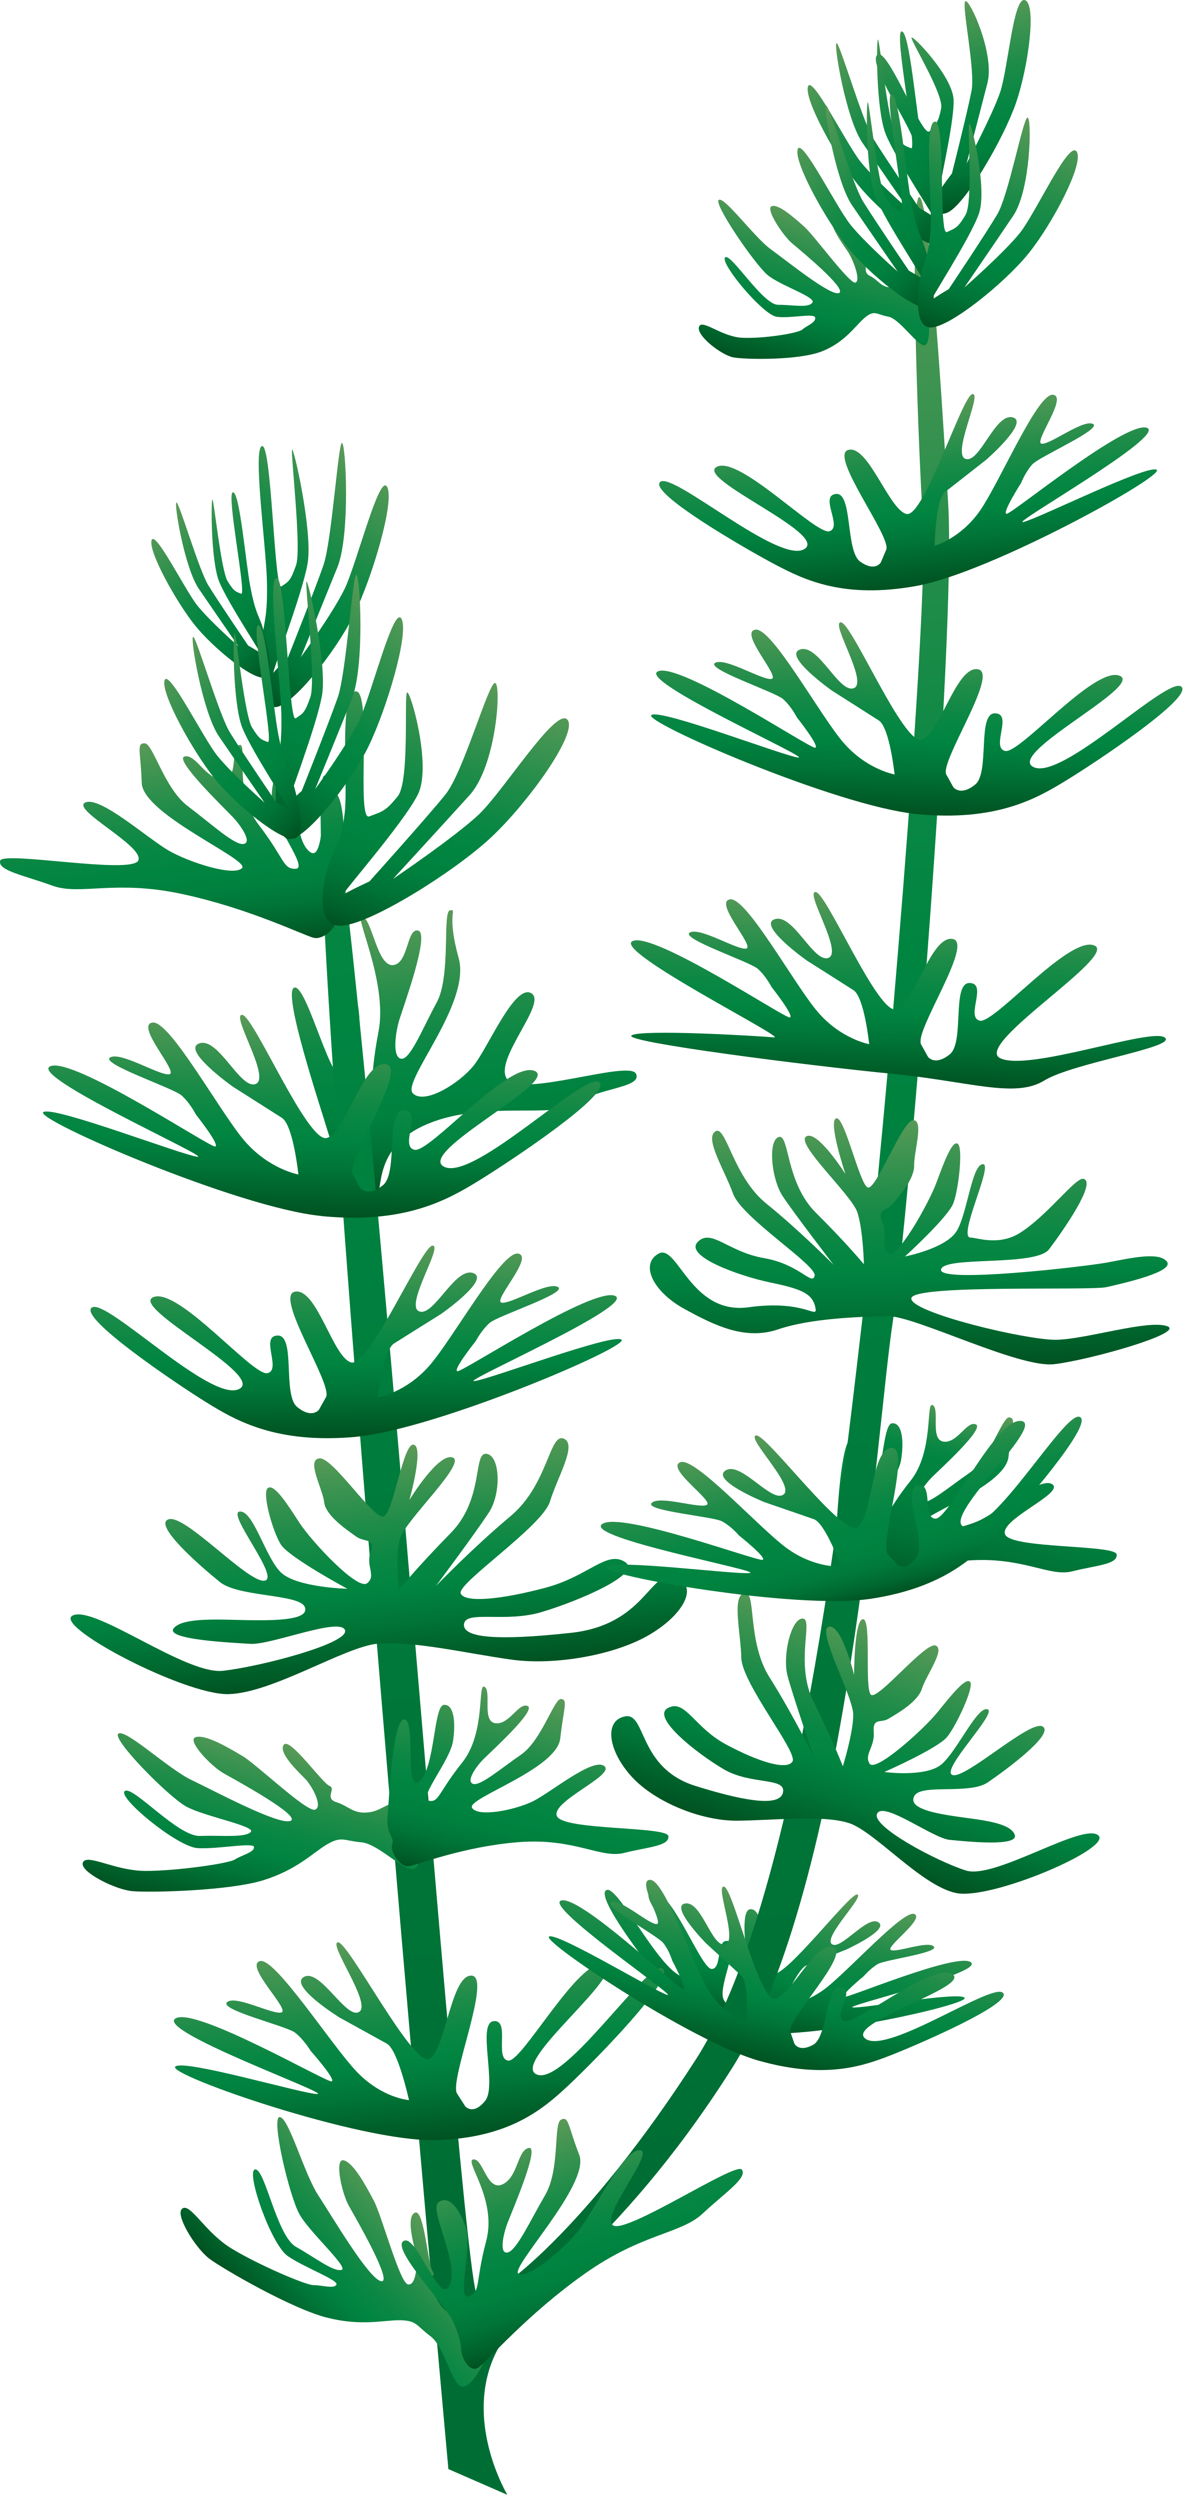 
        <svg xmlns:rdf="http://www.w3.org/1999/02/22-rdf-syntax-ns#" xmlns="http://www.w3.org/2000/svg" xmlns:cc="http://creativecommons.org/ns#" xmlns:xlink="http://www.w3.org/1999/xlink" xmlns:dc="http://purl.org/dc/elements/1.1/" x="0px" y="0px" width="238" height="501" viewBox="0 0 238 501" xml:space="preserve">
            <title>Ceratophyllum demersum (Coontail)</title>
            <desc xmlns:ian_image_library="https://ian.umces.edu/media-library/">
                <ian_image_library:title>Ceratophyllum demersum (Coontail)</ian_image_library:title>
                <ian_image_library:descr>Illustration of Ceratophyllum demersum (Coontail)</ian_image_library:descr>
                <ian_image_library:scene>
                    <ian_image_library:contains>seagrass, SAV, hornwort, coontail, Plantae, vascular, Magnoliophyta, angiosperm, flowering plant, Magnoliopsida, dicot, Magnoliidae, Nymphaeales, Ceratophyllaceae, Ceratophyllum, demersum</ian_image_library:contains>
                    <ian_image_library:when>2003-09-09</ian_image_library:when>
                </ian_image_library:scene>
            </desc>
            
 <defs></defs>
 <linearGradient id="ian_symbols_981141b4d826591475a6f0688e3353f1" y2="377.18" gradientUnits="userSpaceOnUse" x2="168.65" gradientTransform="matrix(.994 -.108 .108 .994 -17.075 -34.172)" y1="339.65" x1="182.31">
  <stop stop-color="#5B9A58" offset="0"/>
  <stop stop-color="#449552" offset=".055"/>
  <stop stop-color="#1F8C49" offset=".154"/>
  <stop stop-color="#088743" offset=".235"/>
  <stop stop-color="#008541" offset=".286"/>
  <stop stop-color="#00813E" offset=".483"/>
  <stop stop-color="#007437" offset=".687"/>
  <stop stop-color="#00602A" offset=".893"/>
  <stop stop-color="#005221" offset="1"/>
 </linearGradient>
 <path d="m223.9 311.54c.21 2.041-4.225 2.177-8.896 3.377-4.666 1.193-9.936-3.031-21.164-2.149-11.21.881-20.398 4.618-22.107 4.808-1.688.183-3.757-3.018-3.221-4.448.528-1.438-1.241-1.919-.93-5.384.313-3.458.937-19.646 3.344-19.571 2.414.088-.062 15.102 3.078 12.355 3.126-2.74 2.801-15.054 4.835-15.278 2.055-.217 2.455 3.513 1.831 7.351-.604 3.838-6.984 11.393-4.882 11.847 2.122.455 1.892-1.573 6.72-7.602 4.849-6.008 3.045-16.092 4.523-15.231 1.457.875-.617 6.924 2.156 7.311 2.787.386 4.679-4.279 6.489-3.452 1.797.834-7.249 9.026-8.802 10.565-1.539 1.546-3.621 4.51-2.19 5.032 1.431.529 5.513-2.991 9.649-5.845 4.157-2.855 6.652-11.352 8.036-11.162 1.41.176.528 1.648-.156 7.894-.691 6.252-18.926 12.009-17.679 13.935 1.228 1.933 8.612.434 12.193-1.329 3.58-1.77 12.069-8.863 14.328-7.045 2.252 1.811-10.564 6.978-9.548 9.955 1 2.97 22.17 2.04 22.39 4.06z" fill="url(#ian_symbols_981141b4d826591475a6f0688e3353f1)"/>
 <linearGradient id="ian_symbols_8211dfbbea884344614c00abeb032695" y2="319.1" gradientUnits="userSpaceOnUse" x2="-875.35" gradientTransform="matrix(-.993 -.204 -.307 1.032 -619.46 -100)" y1="289.9" x1="-875.35">
  <stop stop-color="#5B9A58" offset="0"/>
  <stop stop-color="#449552" offset=".116"/>
  <stop stop-color="#1F8C49" offset=".327"/>
  <stop stop-color="#088743" offset=".498"/>
  <stop stop-color="#008541" offset=".607"/>
  <stop stop-color="#007537" offset=".755"/>
  <stop stop-color="#005221" offset="1"/>
 </linearGradient>
 <path d="m151.82 407.39c11.419 1.355 42.572-5.677 41.589-6.991-.949-1.344-20.438 2.177-22.433 1.918-1.993-.23 26.277-6.896 23.714-9.032-2.569-2.137-24.846 7.249-25.538 6.965-.719-.278 4.035-4.198 4.035-4.198s1.35-1.573 2.828-2.435c1.498-.86 12.335-2.258 11.216-3.499-1.133-1.255-7.555 1.302-8.619.679-1.085-.604 6.856-6.239 4.727-7.195-2.136-.956-13.21 11.366-17.808 14.892-4.591 3.52-8.714 3.384-8.714 3.384s3.024-7.235 4.89-7.995c1.871-.753 7.968-3.16 7.968-3.16s8.693-3.96 6.47-5.466c-2.252-1.512-7.643 5.758-9.365 4.36-1.736-1.41 6.632-9.629 5.1-9.934-1.52-.319-14.838 17.34-17.068 15.84-2.238-1.512-1.044-12.762-4.238-12.897-3.181-.128.685 15.82-.923 17.591-1.606 1.763-1.606 1.763-1.606 1.763s-1.444 1.262-2.889-1.118c-1.438-2.388 3.363-11.325.848-11.848-2.543-.521-1.119 5.521-3.282 5.595-2.19.081-8.07-16.288-12.064-15.535-3.974.752 11.915 16.023 7.276 17.163-4.652 1.146-13.848-18.507-16.316-17.455-2.482 1.078 7.988 14.709 11.169 18.499 3.17 3.8 7.58 8.77 19.03 10.13z" fill="url(#ian_symbols_8211dfbbea884344614c00abeb032695)"/>
 <linearGradient id="ian_symbols_a7b16e6641b8c26451d3ccb9127f3268" y2="406.3" gradientUnits="userSpaceOnUse" x2="10.024" gradientTransform="matrix(.909 -.417 .417 .909 -83.126 -126.89)" y1="353.46" x1="29.259">
  <stop stop-color="#5B9A58" offset="0"/>
  <stop stop-color="#449552" offset=".116"/>
  <stop stop-color="#1F8C49" offset=".327"/>
  <stop stop-color="#088743" offset=".498"/>
  <stop stop-color="#008541" offset=".607"/>
  <stop stop-color="#00813E" offset=".715"/>
  <stop stop-color="#007437" offset=".828"/>
  <stop stop-color="#00602A" offset=".941"/>
  <stop stop-color="#005221" offset="1"/>
 </linearGradient>
 <path d="m127.53 215.2c1.302 2.834-7.629 2.794-11.955 5.94-4.333 3.133-18.228-.644-29.668 4.042-11.454 4.679-8.85 13.759-10.545 14.546-1.708.78-5.587-3.174-5.771-5.377-.197-2.197-2.326-2.374-3.818-7.419-1.499-5.045-9.331-28.393-6.734-29.01 2.59-.617 7.859 21.611 9.751 16.729 1.865-4.869-4.943-22.385-2.902-23.314 2.055-.942 4.442 4.266 5.805 9.935 1.376 5.689-1.424 18.438 1.071 18.445 2.469 0 1.153-2.828 3.12-12.911 1.973-10.077-5.229-23.965-3.221-23.171 2.007.807 2.984 10.083 6.144 9.785 3.153-.292 2.706-7.541 5.059-6.91 2.36.638-2.95 15.122-3.771 17.794-.827 2.679-1.478 7.561.326 7.88 1.79.326 4.252-5.967 7.161-11.318 2.889-5.351 1.079-18.275 2.659-18.425 1.573-.156-.834.4 1.722 9.548 2.563 9.141-11.501 24.758-9.182 27.131 2.326 2.367 9.378-2.014 12.24-5.628 2.889-3.607 8.151-16.349 11.501-14.437 3.343 1.898-7.527 13.203-4.903 17.136 2.64 3.96 24.6-3.84 25.9-.99z" fill="url(#ian_symbols_a7b16e6641b8c26451d3ccb9127f3268)"/>
 <linearGradient id="ian_symbols_52d9ae3b12fb6cc449c9c3070a38a4aa" y2="543.91" gradientUnits="userSpaceOnUse" x2="121.05" gradientTransform="matrix(.994 -.108 .108 .994 -17.075 -34.172)" y1="95.068" x1="121.05">
  <stop stop-color="#5B9A58" offset="0"/>
  <stop stop-color="#449552" offset=".063"/>
  <stop stop-color="#1F8C49" offset=".179"/>
  <stop stop-color="#088743" offset=".272"/>
  <stop stop-color="#008541" offset=".332"/>
  <stop stop-color="#006E34" offset=".86"/>
 </linearGradient>
 <path d="m89.905 494.85s-30.854-338.8-24.846-339.41c6.001-.63 27.308 304.58 30.753 305.01 3.431.421 21.998-13.955 43.739-47.753 21.754-33.791 30.447-125.03 34.001-153.74 3.567-28.705 12.66-135.48 11.508-154.35-1.173-18.885-2.61-64.855-.767-65.106 1.865-.265 4.259 34.984 5.832 61.635 1.573 26.657-7.792 142.26-11.101 163.66-3.316 21.415-8.721 112.74-32.374 149.9-23.625 37.147-42.504 45.103-47.868 58.292-5.364 13.196 2.95 27.016 2.95 27.016l-11.825-5.16z" fill="url(#ian_symbols_52d9ae3b12fb6cc449c9c3070a38a4aa)"/>
 <linearGradient id="ian_symbols_63da852727cc3f7425c1a060e003fb37" y2="471.86" gradientUnits="userSpaceOnUse" x2="53.021" gradientTransform="matrix(.994 -.108 .108 .994 -17.075 -34.172)" y1="430.14" x1="53.021">
  <stop stop-color="#5B9A58" offset="0"/>
  <stop stop-color="#449552" offset=".116"/>
  <stop stop-color="#1F8C49" offset=".327"/>
  <stop stop-color="#088743" offset=".498"/>
  <stop stop-color="#008541" offset=".607"/>
  <stop stop-color="#007537" offset=".755"/>
  <stop stop-color="#005221" offset="1"/>
 </linearGradient>
 <path d="m87.186 428.91c-15.075.346-53.603-13.048-52.052-14.716 1.56-1.641 25.863 5.547 28.508 5.479 2.631-.061-32.299-12.606-28.484-15.129 3.821-2.529 30.363 12.871 31.339 12.6.97-.299-4.231-6.144-4.231-6.144s-1.37-2.286-3.106-3.628c-1.715-1.343-15.366-4.584-13.63-6.11 1.736-1.512 9.419 2.706 10.958 2.034 1.519-.685-7.392-9.249-4.421-10.253 2.97-1.01 14.404 16.906 19.496 22.195 5.093 5.296 10.443 5.655 10.443 5.655s-2.211-10.084-4.442-11.318c-2.238-1.233-9.527-5.255-9.527-5.255s-10.308-6.415-7.066-8.131c3.242-1.729 8.497 8.673 11.054 7.012 2.563-1.642-6.286-13.718-4.266-13.936 2.035-.217 15.095 25.111 18.33 23.382 3.242-1.729 4.327-16.939 8.477-16.702 4.137.244-4.57 21.069-2.922 23.64 1.647 2.563 1.647 2.563 1.647 2.563s1.587 1.885 3.994-1.126c2.435-3.004-1.695-15.576 1.688-15.949 3.384-.366.136 7.534 2.93 7.907 2.78.386 14.2-20.751 19.164-19.232 4.971 1.52-19.096 19.91-13.366 22.039 5.71 2.109 22.182-23.002 25.111-21.259 2.93 1.736-13.746 18.642-18.716 23.3-4.97 4.67-11.85 10.75-26.894 11.09z" fill="url(#ian_symbols_63da852727cc3f7425c1a060e003fb37)"/>
 <linearGradient id="ian_symbols_9de3adffb6d6291461f6113335dec7c2" y2="159.92" gradientUnits="userSpaceOnUse" x2="191" gradientTransform="matrix(1 .024 -.022 .916 -4.189 12.27)" y1="118.21" x1="191">
  <stop stop-color="#5B9A58" offset="0"/>
  <stop stop-color="#449552" offset=".116"/>
  <stop stop-color="#1F8C49" offset=".327"/>
  <stop stop-color="#088743" offset=".498"/>
  <stop stop-color="#008541" offset=".607"/>
  <stop stop-color="#007537" offset=".755"/>
  <stop stop-color="#005221" offset="1"/>
 </linearGradient>
 <path d="m183.73 163.14c-15.997-1.566-55.002-18.533-53.117-19.835 1.865-1.308 26.65 8.246 29.444 8.518 2.8.265-32.503-15.468-28.109-17.292 4.395-1.817 30.408 15.475 31.479 15.326 1.085-.136-3.655-6.09-3.655-6.09s-1.126-2.23-2.773-3.668c-1.635-1.438-15.645-6.083-13.61-7.249 2.054-1.167 9.616 3.627 11.332 3.208 1.715-.434-6.578-9.317-3.275-9.867 3.288-.542 12.938 17.156 17.617 22.582 4.666 5.452 10.308 6.435 10.308 6.435s-.99-9.426-3.174-10.823c-2.19-1.41-9.371-5.961-9.371-5.961s-10.043-7.099-6.368-8.266c3.669-1.167 7.806 8.931 10.755 7.751 2.937-1.167-4.794-13.237-2.61-13.182 2.19.04 12.538 24.669 16.214 23.51 3.669-1.16 6.896-14.837 11.264-14.111 4.36.726-7.724 18.554-6.341 21.103 1.404 2.523 1.404 2.523 1.404 2.523s1.417 1.913 4.394-.522c2.971-2.421.339-14.362 3.98-14.274 3.636.088-.895 6.856 2.008 7.547 2.902.699 17.909-17.075 22.961-15.075 5.031 1.987-22.975 15.706-17.211 18.33 5.771 2.652 26.671-18.12 29.533-16.18 2.861 1.946-17.116 15.238-23.043 18.838-5.9 3.62-14.02 8.3-30.03 6.73z" fill="url(#ian_symbols_9de3adffb6d6291461f6113335dec7c2)"/>
 <linearGradient id="ian_symbols_e34d0eacdef453f41dbf685f17d4aa5a" y2="318.16" gradientUnits="userSpaceOnUse" x2="-760.3" gradientTransform="matrix(-1 .017 .015 .916 -693.34 9.369)" y1="276.44" x1="-760.3">
  <stop stop-color="#5B9A58" offset="0"/>
  <stop stop-color="#449552" offset=".116"/>
  <stop stop-color="#1F8C49" offset=".327"/>
  <stop stop-color="#088743" offset=".498"/>
  <stop stop-color="#008541" offset=".607"/>
  <stop stop-color="#007537" offset=".755"/>
  <stop stop-color="#005221" offset="1"/>
 </linearGradient>
 <path d="m71.331 287.96c16.017-1.458 55.138-18.153 53.273-19.476-1.872-1.323-26.718 8.069-29.512 8.307-2.794.258 32.59-15.23 28.223-17.082-4.38-1.858-30.516 15.251-31.594 15.108-1.058-.136 3.696-6.076 3.696-6.076s1.153-2.224 2.801-3.642c1.641-1.417 15.692-5.974 13.657-7.161-2.041-1.173-9.649 3.574-11.345 3.126-1.702-.434 6.625-9.256 3.35-9.826-3.302-.569-13.061 17.048-17.773 22.453-4.733 5.418-10.348 6.375-10.348 6.375s1.044-9.419 3.241-10.809c2.204-1.404 9.406-5.893 9.406-5.893s10.097-7.039 6.429-8.239c-3.655-1.18-7.873 8.89-10.81 7.683-2.922-1.193 4.876-13.203 2.699-13.169-2.177.041-12.701 24.595-16.37 23.402-3.662-1.18-6.808-14.871-11.175-14.186-4.36.698 7.608 18.621 6.185 21.15-1.411 2.522-1.411 2.522-1.411 2.522s-1.431 1.899-4.381-.556c-2.95-2.455-.237-14.37-3.892-14.315-3.642.068.848 6.87-2.055 7.547-2.902.665-17.774-17.197-22.846-15.251-5.055 1.967 22.866 15.861 17.075 18.472-5.784 2.591-26.542-18.309-29.431-16.383-2.875 1.933 17.028 15.339 22.907 18.98 5.917 3.67 13.994 8.39 30.011 6.95z" fill="url(#ian_symbols_e34d0eacdef453f41dbf685f17d4aa5a)"/>
 <linearGradient id="ian_symbols_79688b1f4c239854e548e1eb37c61e20" y2="219.26" gradientUnits="userSpaceOnUse" x2="188.69" gradientTransform="matrix(1 .024 -.022 .916 -4.189 12.27)" y1="177.29" x1="188.69">
  <stop stop-color="#5B9A58" offset="0"/>
  <stop stop-color="#449552" offset=".116"/>
  <stop stop-color="#1F8C49" offset=".327"/>
  <stop stop-color="#088743" offset=".498"/>
  <stop stop-color="#008541" offset=".607"/>
  <stop stop-color="#007537" offset=".755"/>
  <stop stop-color="#005221" offset="1"/>
 </linearGradient>
 <path d="m178.44 215.16c-16.018-1.567-53.681-6.327-51.809-7.643 1.878-1.302 25.769.122 28.57.393 2.794.258-32.72-17.502-28.326-19.326 4.388-1.817 30.394 15.468 31.472 15.332 1.071-.142-3.648-6.103-3.648-6.103s-1.133-2.231-2.78-3.662c-1.642-1.431-15.638-6.09-13.604-7.249 2.042-1.173 9.616 3.621 11.331 3.201 1.709-.434-6.584-9.304-3.281-9.86 3.288-.549 12.932 17.149 17.624 22.588 4.665 5.438 10.287 6.436 10.287 6.436s-.97-9.433-3.16-10.83c-2.197-1.411-9.378-5.954-9.378-5.954s-10.03-7.113-6.368-8.273c3.676-1.173 7.813 8.931 10.762 7.751 2.93-1.173-4.794-13.237-2.597-13.189 2.177.054 12.511 24.677 16.193 23.517 3.676-1.166 6.91-14.844 11.276-14.111 4.361.726-7.729 18.56-6.34 21.096 1.411 2.543 1.411 2.543 1.411 2.543s1.41 1.898 4.38-.529c2.978-2.421.326-14.37 3.974-14.281 3.642.081-.888 6.849 2.021 7.554 2.889.691 17.889-17.089 22.947-15.088 5.053 1.987-24.555 19.998-18.797 22.636 5.784 2.638 30.041-6.137 32.908-4.198 2.862 1.939-18.241 5.039-24.147 8.653-5.91 3.62-14.91.15-30.9-1.41z" fill="url(#ian_symbols_79688b1f4c239854e548e1eb37c61e20)"/>
 <linearGradient id="ian_symbols_98165a09e8ec05e409be36ceae20c22b" y2="342.01" gradientUnits="userSpaceOnUse" x2="191.39" gradientTransform="matrix(.98 .199 -.183 .898 26.706 67.796)" y1="306.05" x1="191.39">
  <stop stop-color="#5B9A58" offset="0"/>
  <stop stop-color="#449552" offset=".116"/>
  <stop stop-color="#1F8C49" offset=".327"/>
  <stop stop-color="#088743" offset=".498"/>
  <stop stop-color="#008541" offset=".607"/>
  <stop stop-color="#007537" offset=".755"/>
  <stop stop-color="#005221" offset="1"/>
 </linearGradient>
 <path d="m152.18 413.01c-13.346-3.75-43.868-24.08-42.078-24.907 1.784-.82 21.354 11.054 23.694 11.704 2.333.645-25.219-18.052-21.218-18.933 3.987-.889 23.456 17.732 24.378 17.794.916.04-2.177-5.744-2.177-5.744s-.617-2.067-1.797-3.52c-1.166-1.471-12.355-7.547-10.443-8.232 1.919-.664 7.615 4.551 9.127 4.436 1.526-.103-4.164-8.891-1.289-8.863 2.882.054 8.396 16.513 11.515 21.849 3.147 5.33 7.764 7.025 7.764 7.025s.61-8.144-1.037-9.677c-1.654-1.532-7.052-6.47-7.052-6.47s-7.446-7.554-4.13-7.994c3.282-.428 5.255 8.781 7.941 8.219 2.672-.557-2.055-11.962-.204-11.582 1.838.372 6.884 22.845 10.172 22.405 3.296-.435 8.117-11.543 11.719-10.261 3.58 1.289-9.399 14.579-8.592 16.946.8 2.36.8 2.36.8 2.36s.908 1.837 3.798.224c2.896-1.607 2.475-12.146 5.554-11.515 3.085.63-1.804 5.683.563 6.72 2.347 1.024 17.773-11.785 21.761-9.324 3.994 2.469-21.869 9.847-17.373 12.953 4.496 3.112 25.382-11.325 27.512-9.236 2.155 2.075-16.838 10.313-22.398 12.483-5.55 2.16-13.14 4.89-26.49 1.14z" fill="url(#ian_symbols_98165a09e8ec05e409be36ceae20c22b)"/>
 <linearGradient id="ian_symbols_4a01ea04b676d6e4a11f3565fc8a1151" y2="423.01" gradientUnits="userSpaceOnUse" x2="18.955" gradientTransform="matrix(.994 -.108 .108 .994 -17.075 -34.172)" y1="389.07" x1="31.308">
  <stop stop-color="#5B9A58" offset="0"/>
  <stop stop-color="#449552" offset=".116"/>
  <stop stop-color="#1F8C49" offset=".327"/>
  <stop stop-color="#088743" offset=".498"/>
  <stop stop-color="#008541" offset=".607"/>
  <stop stop-color="#007537" offset=".755"/>
  <stop stop-color="#005221" offset="1"/>
 </linearGradient>
 <path d="m82.961 374.58c-1.994.556-7.066-5.059-10.524-5.357-3.465-.305-3.919-1.288-6.815.387-2.903 1.688-5.968 5.105-12.932 7.249-6.964 2.122-22.71 2.476-26.166 2.156-3.476-.306-10.724-3.974-9.894-5.764.834-1.824 6.354 1.694 12.542 1.709 6.174.007 16.641-1.465 17.922-2.293 1.282-.827 3.947-1.464 3.845-2.488-.115-.996-7.161.44-11.297.217-4.133-.244-16.2-10.246-14.621-11.439 1.59-1.2 10.592 9.121 15.047 8.991 4.442-.149 8.958.394 10.192-.766 1.248-1.174-9.243-3.113-12.901-5.113-3.655-2.007-15.224-13.779-13.593-14.641 1.606-.861 10.036 7.147 14.735 9.365 4.707 2.244 17.441 9.072 19.74 8.138 2.306-.93-10.823-8.084-13.373-9.515-2.556-1.438-7.585-6.714-5.608-7.276 2.021-.556 6.409 2.048 9.344 3.784 2.923 1.735 12.871 11.284 14.546 10.762 1.655-.529-.522-4.754-2.062-6.293-1.546-1.546-5.377-5.249-4.17-6.74 1.214-1.513 7.71 7.729 9.134 8.259 1.438.522-1.092 2.509 1.397 3.269 2.468.767 3.343 2.388 6.401 2.048 3.031-.339 3.838-2.475 7.331-1.817 3.506.631 3.113 6.503 3.113 6.503s.661 6.11-1.333 6.67z" fill="url(#ian_symbols_4a01ea04b676d6e4a11f3565fc8a1151)"/>
 <linearGradient id="ian_symbols_38b6eb992b9a2fb48d3ac3393882ee73" y2="127.54" gradientUnits="userSpaceOnUse" x2="164.22" gradientTransform="matrix(.994 -.108 .108 .994 -17.075 -34.172)" y1="97.168" x1="175.27">
  <stop stop-color="#5B9A58" offset="0"/>
  <stop stop-color="#449552" offset=".116"/>
  <stop stop-color="#1F8C49" offset=".327"/>
  <stop stop-color="#088743" offset=".498"/>
  <stop stop-color="#008541" offset=".607"/>
  <stop stop-color="#007537" offset=".755"/>
  <stop stop-color="#005221" offset="1"/>
 </linearGradient>
 <path d="m185.47 69.175c-1.343.488-5.012-5.296-7.378-5.717-2.367-.427-2.706-1.417-4.639.163-1.912 1.58-3.886 4.882-8.564 6.761-4.687 1.892-15.421 1.675-17.794 1.255-2.374-.414-7.453-4.32-6.951-6.09.495-1.79 4.401 1.912 8.619 2.143 4.231.216 11.298-.888 12.158-1.675.848-.78 2.646-1.316 2.53-2.333-.109-1.017-4.862.19-7.697-.189-2.828-.38-11.419-10.749-10.375-11.895 1.03-1.146 7.547 9.46 10.578 9.48 3.019.007 6.124.699 6.931-.42.82-1.113-6.415-3.411-8.972-5.534-2.563-2.122-10.863-14.254-9.805-15.048 1.084-.813 7.113 7.453 10.395 9.847 3.282 2.374 12.22 9.629 13.76 8.781 1.539-.861-7.656-8.421-9.46-9.948-1.804-1.519-5.432-6.957-4.069-7.439 1.343-.488 4.436 2.265 6.497 4.089 2.068 1.831 9.195 11.684 10.308 11.223 1.105-.461-.522-4.747-1.628-6.333-1.112-1.607-3.865-5.412-3.085-6.869.779-1.465 5.533 7.968 6.523 8.558.99.563-.658 2.462 1.064 3.303 1.729.841 2.359 2.489 4.428 2.258s2.55-2.333 4.957-1.561c2.414.76 2.347 6.592 2.347 6.592s.66 6.096-.69 6.598z" fill="url(#ian_symbols_38b6eb992b9a2fb48d3ac3393882ee73)"/>
 <linearGradient id="ian_symbols_c6fdf3de5c291b04b500118b87814588" y2="266.08" gradientUnits="userSpaceOnUse" x2="104.97" gradientTransform="matrix(.905 .425 -.425 .905 75.283 182.7)" y1="232.14" x1="117.33">
  <stop stop-color="#5B9A58" offset="0"/>
  <stop stop-color="#449552" offset=".116"/>
  <stop stop-color="#1F8C49" offset=".327"/>
  <stop stop-color="#088743" offset=".498"/>
  <stop stop-color="#008541" offset=".607"/>
  <stop stop-color="#007537" offset=".755"/>
  <stop stop-color="#005221" offset="1"/>
 </linearGradient>
 <path d="m92.509 478.29c-2-.57-3.411-8.009-6.191-10.07-2.8-2.062-2.671-3.14-6.028-3.208-3.356-.061-7.744 1.269-14.803-.542-7.066-1.804-20.689-9.704-23.477-11.766-2.787-2.074-7.086-8.972-5.438-10.09 1.645-1.105 4.53 4.773 9.806 7.994 5.276 3.229 14.973 7.399 16.492 7.371 1.539-.04 4.15.814 4.584-.108.427-.935-6.34-3.369-9.745-5.709-3.424-2.354-8.524-17.178-6.544-17.381 1.98-.196 4.306 13.312 8.171 15.509 3.859 2.184 7.439 4.998 9.107 4.646 1.675-.34-6.293-7.459-8.348-11.074-2.089-3.601-5.839-19.686-4.001-19.57 1.831.102 4.855 11.312 7.71 15.664 2.841 4.347 10.178 16.832 12.626 17.231 2.448.394-5.032-12.531-6.476-15.095-1.444-2.557-2.984-9.684-.99-9.121 1.98.563 4.395 5.079 5.988 8.077 1.607 3.011 5.147 16.343 6.822 16.77 1.695.407 2.034-4.333 1.532-6.442-.522-2.129-1.865-7.283-.061-7.934 1.824-.665 2.557 10.605 3.513 11.806.936 1.2-2.258 1.58-.529 3.52 1.723 1.939 1.614 3.771 4.394 5.065 2.774 1.316 4.578-.108 7.222 2.266 2.658 2.366-.739 7.188-.739 7.188s-2.604 5.54-4.597 4.99z" fill="url(#ian_symbols_c6fdf3de5c291b04b500118b87814588)"/>
 <linearGradient id="ian_symbols_52ae24a570fc7d34215c7a38b785a3d0" y2="423.55" gradientUnits="userSpaceOnUse" x2="73.193" gradientTransform="matrix(.994 -.108 .108 .994 -17.075 -34.172)" y1="386.01" x1="86.855">
  <stop stop-color="#5B9A58" offset="0"/>
  <stop stop-color="#449552" offset=".116"/>
  <stop stop-color="#1F8C49" offset=".327"/>
  <stop stop-color="#088743" offset=".498"/>
  <stop stop-color="#008541" offset=".607"/>
  <stop stop-color="#00813E" offset=".715"/>
  <stop stop-color="#007437" offset=".828"/>
  <stop stop-color="#00602A" offset=".941"/>
  <stop stop-color="#005221" offset="1"/>
 </linearGradient>
 <path d="m134.02 367.98c.237 2.035-4.211 2.184-8.89 3.377-4.672 1.187-9.921-3.031-21.144-2.163-11.23.889-20.418 4.632-22.114 4.822-1.688.183-3.75-3.019-3.228-4.449.536-1.431-1.241-1.926-.942-5.378.319-3.479.956-19.665 3.37-19.584 2.394.082-.075 15.095 3.059 12.362 3.119-2.746 2.793-15.062 4.848-15.277 2.035-.231 2.441 3.506 1.838 7.344-.617 3.845-6.991 11.392-4.882 11.854 2.102.454 1.878-1.58 6.7-7.595 4.842-6.009 3.058-16.106 4.516-15.231 1.479.861-.61 6.924 2.17 7.297 2.787.387 4.692-4.271 6.482-3.438 1.804.819-7.242 9.019-8.781 10.558-1.56 1.54-3.628 4.503-2.19 5.032 1.417.529 5.486-2.997 9.629-5.846 4.157-2.854 6.659-11.365 8.056-11.169 1.384.189.522 1.668-.183 7.907-.692 6.245-18.92 12.01-17.679 13.922 1.234 1.933 8.619.435 12.192-1.315 3.594-1.771 12.078-8.863 14.322-7.06 2.258 1.811-10.545 6.979-9.535 9.962 1.01 2.99 22.16 2.05 22.38 4.08z" fill="url(#ian_symbols_52ae24a570fc7d34215c7a38b785a3d0)"/>
 <linearGradient id="ian_symbols_2a269f1401c947a4ad0045ebfef0bfd6" y2="87.939" gradientUnits="userSpaceOnUse" x2="-781.14" gradientTransform="matrix(-.972 -.233 -.233 .972 -702.1 -76.559)" y1="47.792" x1="-766.53">
  <stop stop-color="#5B9A58" offset="0"/>
  <stop stop-color="#449552" offset=".116"/>
  <stop stop-color="#1F8C49" offset=".327"/>
  <stop stop-color="#088743" offset=".498"/>
  <stop stop-color="#008541" offset=".607"/>
  <stop stop-color="#00813E" offset=".715"/>
  <stop stop-color="#007437" offset=".828"/>
  <stop stop-color="#00602A" offset=".941"/>
  <stop stop-color="#005221" offset="1"/>
 </linearGradient>
 <path d="m.03 172.53c-.481 1.98 4.9 2.93 10.477 4.971 5.554 2.028 12.396-1.234 25.955 1.661 13.583 2.903 24.392 8.3 26.44 8.789 2.035.481 4.883-2.333 4.388-3.858-.516-1.519 1.702-1.688 1.675-5.201-.02-3.513.848-19.781-2.095-20.14-2.937-.36-1.451 15.088-4.991 11.772-3.519-3.302-1.898-15.516-4.347-16.112-2.455-.583-3.316 3.058-2.977 6.998.353 3.94 7.358 12.633 4.733 12.708-2.604.082-2.129-1.912-7.398-8.795-5.275-6.863-2.062-16.614-3.939-16.004-1.872.597.054 7.011-3.384 6.896-3.411-.122-5.262-5.12-7.542-4.611-2.274.501 7.907 10.301 9.63 12.125 1.729 1.817 3.954 5.154 2.156 5.417-1.797.271-6.381-3.987-11.148-7.574-4.764-3.601-6.94-12.532-8.646-12.599-1.712-.048-.814 1.566-.6 7.927.193 6.354 21.805 15.393 20.11 17.082-1.716 1.708-10.545-1.126-14.712-3.52-4.184-2.4-13.799-11.026-16.732-9.622-2.93 1.41 12.142 8.87 10.616 11.657-1.534 2.77-27.204-1.99-27.669.01z" fill="url(#ian_symbols_2a269f1401c947a4ad0045ebfef0bfd6)"/>
 <linearGradient id="ian_symbols_1b09592f837899a405614c6c6b2c3978" y2="686.85" gradientUnits="userSpaceOnUse" x2="-111.58" gradientTransform="matrix(.802 -.597 .597 .802 -198.31 -150.96)" y1="646.48" x1="-96.885">
  <stop stop-color="#5B9A58" offset="0"/>
  <stop stop-color="#449552" offset=".116"/>
  <stop stop-color="#1F8C49" offset=".327"/>
  <stop stop-color="#088743" offset=".498"/>
  <stop stop-color="#008541" offset=".607"/>
  <stop stop-color="#00813E" offset=".715"/>
  <stop stop-color="#007437" offset=".828"/>
  <stop stop-color="#00602A" offset=".941"/>
  <stop stop-color="#005221" offset="1"/>
 </linearGradient>
 <path d="m148.74 434.81c1.234 1.642-3.445 4.692-7.853 8.822s-12.057 3.879-23.605 12.03c-11.555 8.158-19.537 17.509-21.273 18.771-1.722 1.281-3.404-1.702-3.519-3.31-.129-1.6-.19-2.407-1.54-5.648-1.343-3.255-12.626-14.838-10.029-16.35 2.617-1.52 7.242 13.312 9.25 8.843 2.014-4.476-4.272-15.082-2.217-16.621 2.061-1.525 4.292 1.479 5.513 5.263 1.2 3.763-1.953 14.613.516 13.63 2.482-.99 1.248-2.632 3.499-11.101 2.251-8.463-4.537-16.16-2.557-16.363s2.692 6.489 5.853 4.991c3.146-1.485 2.909-6.836 5.255-7.29 2.319-.461-3.377 12.694-4.279 15.067-.909 2.367-1.695 6.341.082 5.873 1.79-.481 4.428-6.266 7.473-11.501 3.051-5.235 1.607-14.356 3.187-15.108 1.573-.746 1.35 1.125 3.648 7.065 2.278 5.947-14.39 23.016-12.125 23.877 2.238.882 9.392-5.29 12.362-9.188 2.97-3.913 8.592-15.726 11.867-15.624 3.289.115-7.873 13.088-5.357 15.027 2.51 1.96 24.63-12.78 25.85-11.15z" fill="url(#ian_symbols_1b09592f837899a405614c6c6b2c3978)"/>
 <linearGradient id="ian_symbols_4c0f087181475dd45500693e317a99dd" y2="378.8" gradientUnits="userSpaceOnUse" x2="53.906" gradientTransform="matrix(.994 -.108 .108 .994 -17.075 -34.172)" y1="332.63" x1="53.906">
  <stop stop-color="#5B9A58" offset="0"/>
  <stop stop-color="#449552" offset=".116"/>
  <stop stop-color="#1F8C49" offset=".327"/>
  <stop stop-color="#088743" offset=".498"/>
  <stop stop-color="#008541" offset=".607"/>
  <stop stop-color="#007537" offset=".755"/>
  <stop stop-color="#005221" offset="1"/>
 </linearGradient>
 <path d="m75.651 329.42c-6.788.739-20.886 9.825-29.77 10.11-8.88.278-35.804-13.935-31.207-15.807 4.584-1.872 22.554 11.941 30.007 11.128 7.473-.814 25.457-5.513 24.487-8.151-.963-2.645-14.763 2.977-18.906 2.753-4.136-.245-17.241-.868-15.431-3.133 1.828-2.245 9.423-1.709 14.909-1.614 5.5.074 12.362.013 11.379-2.618-.956-2.638-13.25-1.986-17.001-5.004-3.75-3.018-13.6-11.548-10.297-12.599 3.326-1.044 15.79 12.681 19.174 12.314 3.391-.366-7.636-13.563-4.944-13.861 2.727-.298 5.12 9.04 8.206 12.139 3.079 3.092 13.386 3.336 13.386 3.336s-11.65-6.272-13.305-8.829c-1.655-2.57-3.906-10.551-2.611-11.379 1.261-.82 3.75 3.018 6.239 6.87 2.468 3.838 11.779 13.793 13.664 12.22 1.892-1.58-.366-3.391.692-6.246 1.071-2.862-1.187-1.872-2.896-3.092-1.675-1.207-6.13-4.157-6.421-6.862-.292-2.713-3.662-8.524-.957-8.816 2.72-.292 10.965 12.525 12.925 11.623 1.946-.902 3.872-14.837 5.974-14.363 2.123.448-.854 11.067-.854 11.067s5.825-9.562 8.68-8.497c2.868 1.058-9.589 12.701-10.572 16.241-.99 3.533-.244 10.314-.244 10.314s3.621-4.509 10.416-11.419c6.781-6.917 4.395-16.254 7.182-15.882 2.787.387 2.923 7.914.569 11.603-2.339 3.682-10.714 14.885-10.714 14.885s7.398-7.663 14.933-13.97c7.554-6.299 7.785-16.634 10.646-15.576 2.875 1.071-1.214 7.683-2.726 12.64-1.519 4.984-18.784 16.465-17.882 18.425.889 1.953 8.354 1.139 17.014-1.167 8.667-2.326 12.22-7.514 15.902-5.174 3.689 2.353-9.426 7.893-16.743 10.063-7.296 2.164-15.136-.413-15.516 2.374-.373 2.788 6.551 3.405 21.456 1.777 14.912-1.621 15.766-12.688 20.744-11.176 4.957 1.512 2.143 7.304-4.923 11.501-7.086 4.218-19.204 6.212-27.572 5.072-8.36-1.12-20.322-3.93-27.089-3.2z" fill="url(#ian_symbols_4c0f087181475dd45500693e317a99dd)"/>
 <linearGradient id="ian_symbols_3f3ebb1640d2d9948d0b5336f031f8b4" y2="228.41" gradientUnits="userSpaceOnUse" x2="-865.84" gradientTransform="matrix(-.864 -.27 -.342 1.094 -502.65 -111.42)" y1="187.12" x1="-865.84">
  <stop stop-color="#5B9A58" offset="0"/>
  <stop stop-color="#449552" offset=".116"/>
  <stop stop-color="#1F8C49" offset=".327"/>
  <stop stop-color="#088743" offset=".498"/>
  <stop stop-color="#008541" offset=".607"/>
  <stop stop-color="#007537" offset=".755"/>
  <stop stop-color="#005221" offset="1"/>
 </linearGradient>
 <path d="m170.08 365.32c5.275 1.635 14.565 12.593 21.618 14.071s31.743-9.107 28.468-11.603c-3.255-2.469-20.689 8.91-26.487 7.093-5.778-1.811-19.171-8.91-17.801-11.426 1.343-2.503 11.155 4.956 14.512 5.275 3.377.325 14.01 1.451 13.061-1.045-.956-2.494-7.161-2.963-11.582-3.614-4.429-.657-9.907-1.634-8.538-4.137 1.356-2.501 11.033-.203 14.729-2.719 3.661-2.502 13.427-9.703 11.005-11.196-2.428-1.478-15.434 10.553-18.059 9.725-2.65-.827 9.102-12.518 7.006-13.175-2.109-.659-6.076 8.347-9.223 11.019-3.16 2.679-11.474 1.546-11.474 1.546s10.714-4.706 12.606-7.045c1.885-2.333 5.445-10.01 4.598-11.007-.848-.99-3.676 2.509-6.496 6.016-2.835 3.513-12.498 12.206-13.665 10.368-1.146-1.824 1.059-3.322.834-6.326-.23-2.991 1.37-1.709 2.984-2.692 1.634-.983 5.839-3.323 6.666-5.988.848-2.679 4.814-8.009 2.712-8.68-2.108-.658-11.548 11.04-12.918 9.873-1.363-1.152.184-15.312-1.621-15.142-1.783.176-1.763 11.162-1.763 11.162s-2.536-10.314-5.079-9.643c-2.509.679 4.902 13.963 4.909 17.631 0 3.669-2.088 10.328-2.088 10.328s-1.906-4.978-5.812-12.789c-3.927-7.813.047-16.818-2.259-16.818-2.319.007-4.082 7.507-3.011 11.501 1.052 3.994 5.29 16.309 5.29 16.309s-4.231-8.646-8.87-15.957c-4.659-7.317-2.584-17.651-5.106-16.966-2.522.678-.712 7.819-.59 12.993.122 5.154 11.42 18.94 10.26 20.778-1.146 1.83-6.944.013-13.372-3.452-6.422-3.472-8.118-9.128-11.596-7.282-3.472 1.837 5.818 9.134 11.189 12.28 5.377 3.14 12.206 1.613 11.908 4.455-.313 2.828-5.995 2.51-17.584-1.111-11.576-3.615-9.826-14.777-14.119-13.937-4.327.848-3.343 7.005 1.39 12.146 4.747 5.147 14.01 8.789 20.968 8.755 6.93-.02 17.14-1.21 22.4.44z" fill="url(#ian_symbols_3f3ebb1640d2d9948d0b5336f031f8b4)"/>
 <linearGradient id="ian_symbols_5fd0846a3955ea048dab2cc77816534b" y2="280.89" gradientUnits="userSpaceOnUse" x2="-828.22" gradientTransform="matrix(-.905 .019 .024 1.146 -573.35 -32.131)" y1="237.07" x1="-828.22">
  <stop stop-color="#5B9A58" offset="0"/>
  <stop stop-color="#449552" offset=".116"/>
  <stop stop-color="#1F8C49" offset=".327"/>
  <stop stop-color="#088743" offset=".498"/>
  <stop stop-color="#008541" offset=".607"/>
  <stop stop-color="#007537" offset=".755"/>
  <stop stop-color="#005221" offset="1"/>
 </linearGradient>
 <path d="m177.85 263.76c5.513-.129 26.385 10.49 33.547 9.643 7.147-.848 26.486-6.32 22.588-7.629-3.879-1.322-16.078 2.604-22.154 2.74-6.049.108-29.587-5.547-29.099-8.348.502-2.808 35.894-1.438 39.196-2.217 3.288-.767 13.718-3.079 12.016-5.14-1.695-2.055-7.737-.542-12.132.25-4.407.793-33.621 4.198-33.133 1.384.495-2.801 18.98-.529 21.673-4.076 2.686-3.553 9.649-13.468 6.883-14.112-1.573-.373-7.316 7.514-12.863 10.918-4.246 2.577-8.559.834-9.745.861-2.76.061 4.652-14.776 2.454-14.715-2.224.041-3.112 9.833-5.248 13.373-2.136 3.546-10.375 5.12-10.375 5.12s8.666-7.88 9.711-10.701c1.051-2.801 1.973-11.216.854-11.888-1.118-.678-2.692 3.547-4.258 7.778-1.554 4.218-7.941 15.536-9.63 14.173-1.688-1.363-.061-3.493-1.241-6.259-1.146-2.78.76-2.068 1.974-3.52 1.241-1.444 4.469-5.004 4.422-7.805-.055-2.787 2.014-9.121-.19-9.08-2.204.047-7.438 14.139-9.114 13.481-1.654-.665-4.706-14.58-6.354-13.847-1.628.726 1.885 11.148 1.885 11.148s-5.689-8.965-7.873-7.521 9.073 11.684 10.24 15.143c1.18 3.472 1.329 10.463 1.329 10.463s-3.384-4.13-9.596-10.294c-6.191-6.144-5.296-15.949-7.5-15.204-2.177.746-1.465 8.416.82 11.861 2.272 3.445 10.213 13.766 10.213 13.766s-6.768-6.849-13.502-12.294c-6.74-5.459-8.063-15.902-10.232-14.458-2.177 1.438 1.811 7.629 3.573 12.491 1.75 4.849 16.845 14.329 16.35 16.431-.515 2.103-2.956-2.285-10.165-3.533-7.188-1.228-10.605-6.056-13.297-3.214-2.706 2.855 8.409 6.822 14.525 8.09 6.09 1.268 8.456 2.156 9.066 4.937.604 2.787-1.735-1.566-13.393.041-11.65 1.607-14.241-12.912-18.052-10.742-3.818 2.184-.956 7.704 5.188 11.067 6.137 3.371 12.24 6.334 18.811 4.103 6.56-2.23 16.3-2.53 21.82-2.65z" fill="url(#ian_symbols_5fd0846a3955ea048dab2cc77816534b)"/>
 <linearGradient id="ian_symbols_92e1ab77707921e4590690a3e0b820b4" y2="455.42" gradientUnits="userSpaceOnUse" x2="124.04" gradientTransform="matrix(.975 -.225 .2 .87 -38.004 -47.521)" y1="413.7" x1="124.04">
  <stop stop-color="#5B9A58" offset="0"/>
  <stop stop-color="#449552" offset=".116"/>
  <stop stop-color="#1F8C49" offset=".327"/>
  <stop stop-color="#088743" offset=".498"/>
  <stop stop-color="#008541" offset=".607"/>
  <stop stop-color="#00823F" offset=".741"/>
  <stop stop-color="#007939" offset=".836"/>
  <stop stop-color="#006930" offset=".92"/>
  <stop stop-color="#005322" offset=".996"/>
  <stop stop-color="#005221" offset="1"/>
 </linearGradient>
 <path d="m174.51 320.43c-14.878 2.244-54.311-4.707-52.92-6.368 1.383-1.675 26.134 1.587 28.746 1.187 2.597-.4-33.174-7.046-29.634-9.786 3.554-2.726 31.268 7.527 32.211 7.154.942-.379-4.768-4.91-4.768-4.91s-1.553-1.851-3.404-2.821c-1.817-.97-15.644-2.102-14.071-3.675 1.586-1.573 9.595 1.2 11.046.386 1.438-.793-8.191-7.256-5.35-8.538 2.854-1.288 15.84 13.176 21.394 17.225 5.555 4.048 10.878 3.675 10.878 3.675s-3.14-8.667-5.459-9.494c-2.333-.807-9.935-3.425-9.935-3.425s-10.803-4.387-7.758-6.34c3.052-1.953 9.223 6.625 11.616 4.822 2.373-1.797-7.521-11.379-5.52-11.84 1.979-.461 17.278 20.357 20.323 18.418 3.051-1.946 2.691-15.604 6.821-15.929 4.123-.332-2.543 19.313-.671 21.381 1.885 2.062 1.885 2.062 1.885 2.062s1.729 1.471 3.839-1.512c2.122-2.984-3.127-13.63.196-14.396 3.322-.767.827 6.679 3.621 6.652 2.787-.027 12.118-20.283 17.184-19.571 5.052.699-17.048 20.161-11.183 21.313 5.866 1.146 19.822-23.3 22.88-22.134 3.065 1.159-11.873 18.343-16.362 23.124-4.52 4.8-10.74 11.1-25.63 13.35z" fill="url(#ian_symbols_92e1ab77707921e4590690a3e0b820b4)"/>
 <linearGradient id="ian_symbols_0244345c5e55e1643d39551a0d1ec281" y2="172.94" gradientUnits="userSpaceOnUse" x2="-745.16" gradientTransform="matrix(-.995 .105 .094 .888 -572.87 42.187)" y1="131.24" x1="-745.16">
  <stop stop-color="#5B9A58" offset="0"/>
  <stop stop-color="#449552" offset=".116"/>
  <stop stop-color="#1F8C49" offset=".327"/>
  <stop stop-color="#088743" offset=".498"/>
  <stop stop-color="#008541" offset=".607"/>
  <stop stop-color="#007537" offset=".755"/>
  <stop stop-color="#005221" offset="1"/>
 </linearGradient>
 <path d="m183.95 117.39c14.797-2.706 49.821-22.107 47.963-23.239-1.851-1.132-24.194 10.016-26.791 10.484-2.584.468 29.07-17.455 24.825-18.899-4.231-1.438-27.111 17.306-28.115 17.245-1.023-.047 2.902-6.185 2.902-6.185s.882-2.265 2.299-3.771c1.411-1.519 14.105-7.086 12.104-8.063-1.993-.97-8.673 4.252-10.301 3.96-1.634-.285 5.378-9.521 2.272-9.805-3.126-.299-10.688 17.61-14.62 23.239-3.934 5.635-9.094 7.018-9.094 7.018s.155-9.222 2.074-10.755c1.939-1.519 8.273-6.476 8.273-6.476s8.789-7.657 5.275-8.504c-3.512-.854-6.57 9.256-9.412 8.334-2.835-.936 3.404-13.217 1.384-13-2.041.21-9.725 24.887-13.237 24.032-3.52-.847-7.643-13.881-11.65-12.843-3.993 1.037 8.701 17.441 7.589 20.005-1.085 2.563-1.085 2.563-1.085 2.563s-1.167 1.959-4.144-.176c-2.957-2.136-1.458-13.922-4.855-13.563-3.384.36 1.384 6.584-1.274 7.473-2.632.902-18.052-15.217-22.602-12.912-4.55 2.326 22.683 13.522 17.509 16.512-5.168 2.998-26.332-15.576-28.854-13.488-2.509 2.11 17.197 13.488 23.002 16.547 5.84 3.07 13.78 7 28.58 4.27z" fill="url(#ian_symbols_0244345c5e55e1643d39551a0d1ec281)"/>
 <linearGradient id="ian_symbols_7d9365569c218bf46d1d0215001f244e" y2="250.89" gradientUnits="userSpaceOnUse" x2="73.611" gradientTransform="matrix(1 .024 -.022 .916 -4.189 12.27)" y1="207.13" x1="73.611">
  <stop stop-color="#5B9A58" offset="0"/>
  <stop stop-color="#449552" offset=".116"/>
  <stop stop-color="#1F8C49" offset=".327"/>
  <stop stop-color="#088743" offset=".498"/>
  <stop stop-color="#008541" offset=".607"/>
  <stop stop-color="#007537" offset=".755"/>
  <stop stop-color="#005221" offset="1"/>
 </linearGradient>
 <path d="m64.435 243.7c-16.797-1.627-57.729-19.435-55.745-20.812 1.956-1.363 27.945 8.66 30.898 8.944 2.923.278-34.096-16.228-29.488-18.146 4.598-1.906 31.889 16.228 33.027 16.092 1.126-.143-3.845-6.401-3.845-6.401s-1.18-2.34-2.902-3.852c-1.719-1.499-16.421-6.381-14.285-7.602 2.153-1.221 10.095 3.804 11.888 3.363 1.803-.454-6.9-9.765-3.432-10.354 3.448-.563 13.565 18.004 18.476 23.707 4.91 5.703 10.802 6.747 10.802 6.747s-1.017-9.887-3.316-11.358-9.833-6.246-9.833-6.246-10.521-7.466-6.673-8.687c3.852-1.221 8.192 9.378 11.271 8.144 3.085-1.241-5.025-13.888-2.733-13.847 2.299.054 13.163 25.897 17.015 24.67 3.852-1.214 7.249-15.563 11.826-14.796 4.55.759-8.117 19.469-6.646 22.127 1.465 2.658 1.465 2.658 1.465 2.658s1.478 2.007 4.598-.536c3.119-2.55.366-15.082 4.184-14.993 3.824.095-.929 7.202 2.102 7.914 3.038.746 18.777-17.902 24.087-15.814 5.296 2.096-24.101 16.479-18.052 19.252 6.056 2.76 27.993-19.028 30.99-16.987 3.018 2.048-17.963 15.977-24.168 19.774-6.217 3.81-14.741 8.7-31.517 7.06z" fill="url(#ian_symbols_7d9365569c218bf46d1d0215001f244e)"/>
 <linearGradient id="ian_symbols_604a76219a874454c142c51fdf9f5efe" y2="231.59" gradientUnits="userSpaceOnUse" x2="68.938" gradientTransform="matrix(.994 -.108 .108 .994 -17.075 -34.172)" y1="180.6" x1="92.712">
  <stop stop-color="#5B9A58" offset="0"/>
  <stop stop-color="#449552" offset=".116"/>
  <stop stop-color="#1F8C49" offset=".327"/>
  <stop stop-color="#088743" offset=".498"/>
  <stop stop-color="#008541" offset=".607"/>
  <stop stop-color="#00813E" offset=".715"/>
  <stop stop-color="#007437" offset=".828"/>
  <stop stop-color="#00602A" offset=".941"/>
  <stop stop-color="#005221" offset="1"/>
 </linearGradient>
 <path d="m68.185 185.53c5.486.088 22.833-10.721 30.298-17.719 7.473-6.985 17.591-21.11 15.258-23.606-2.333-2.488-12.837 14.431-17.8 19.096-4.991 4.646-17.123 12.837-17.123 12.837s9.806-10.667 15.319-16.757c5.513-6.083 6.442-22.656 5.093-22.5-1.356.135-6.286 17.827-9.907 22.337-3.621 4.509-15.258 17.441-15.258 17.441s-3.906 1.79-5.194 2.624c-1.282.821 12.152-14.363 14.959-20.147 2.793-5.797-1.628-21.083-2.225-20.337-.604.746.556 17.76-1.851 20.778-2.414 3.004-3.099 3.072-5.73 4.048-2.638.97.651-25.443-2.733-25.07-3.384.366-1.479 17.983-2.163 24.229-.685 6.259-1.967 7.08-3.025 9.935-1.064 2.86-3.417 12.72 2.083 12.81z" fill="url(#ian_symbols_604a76219a874454c142c51fdf9f5efe)"/>
 <linearGradient id="ian_symbols_190dcb8dc1f6257449e4ddb75de7553e" y2="315.37" gradientUnits="userSpaceOnUse" x2="116.16" gradientTransform="matrix(.828 -.56 .56 .828 -76.362 -154.39)" y1="277.87" x1="133.65">
  <stop stop-color="#5B9A58" offset="0"/>
  <stop stop-color="#449552" offset=".116"/>
  <stop stop-color="#1F8C49" offset=".327"/>
  <stop stop-color="#088743" offset=".498"/>
  <stop stop-color="#008541" offset=".607"/>
  <stop stop-color="#00813E" offset=".715"/>
  <stop stop-color="#007437" offset=".828"/>
  <stop stop-color="#00602A" offset=".941"/>
  <stop stop-color="#005221" offset="1"/>
 </linearGradient>
 <path d="m190.1 42.552c3.607-1.838 11.162-14.817 13.617-21.938 2.454-7.113 4.17-19.767 1.804-20.581-2.366-.827-3.384 13.787-5.012 18.52-1.641 4.747-6.713 14.234-6.713 14.234s2.699-10.307 4.197-16.167c1.485-5.845-3.601-16.939-4.428-16.37-.841.563 2.041 13.746 1.233 17.937-.8 4.17-3.926 16.566-3.926 16.566s-1.92 2.51-2.475 3.493c-.536.976 2.977-13.509 2.807-18.228-.183-4.727-8.307-13.149-8.442-12.464-.129.705 6.482 11.359 5.947 14.146-.55 2.78-.956 3.059-2.333 4.598-1.383 1.539-8.327-16.756-10.402-15.36-2.068 1.411 5.229 12.207 6.938 16.499 1.695 4.3 1.146 5.29 1.431 7.5.28 2.224 2.14 9.439 5.74 7.615z" fill="url(#ian_symbols_190dcb8dc1f6257449e4ddb75de7553e)"/>
 <linearGradient id="ian_symbols_d5a92adc449ce354b18dc93a8b8dcaa3" y2="121.46" gradientUnits="userSpaceOnUse" x2="162.86" gradientTransform="matrix(.768 -.105 .208 1.516 -90.223 -21.514)" y1="83.974" x1="180.34">
  <stop stop-color="#5B9A58" offset="0"/>
  <stop stop-color="#449552" offset=".116"/>
  <stop stop-color="#1F8C49" offset=".327"/>
  <stop stop-color="#088743" offset=".498"/>
  <stop stop-color="#008541" offset=".607"/>
  <stop stop-color="#00813E" offset=".715"/>
  <stop stop-color="#007437" offset=".828"/>
  <stop stop-color="#00602A" offset=".941"/>
  <stop stop-color="#005221" offset="1"/>
 </linearGradient>
 <path d="m55.016 141.71c3.187.353 12.24-10.958 15.922-18.431 3.696-7.473 8.246-22.812 6.686-25.694-1.573-2.882-6.124 15.536-8.571 20.526-2.448 4.984-8.728 13.583-8.728 13.583s4.692-11.467 7.337-18.031c2.624-6.557 1.668-25.009.902-24.907-.773.108-2.028 19.638-3.709 24.514-1.682 4.876-7.242 18.798-7.242 18.798s-2.096 1.844-2.753 2.706c-.671.861 5.724-15.495 6.815-21.85 1.085-6.34-2.841-23.605-3.12-22.798-.285.807 1.933 19.876.814 23.124-1.126 3.249-1.512 3.303-2.943 4.266-1.444.983-1.933-28.373-3.865-28.115-1.933.271.78 20.025.956 26.969.163 6.951-.501 7.812-.861 10.959-.360 3.14-.821 14.04 2.36 14.37z" fill="url(#ian_symbols_d5a92adc449ce354b18dc93a8b8dcaa3)"/>
 <linearGradient id="ian_symbols_6867f688d5736e1451831c9f987b2412" y2="138.84" gradientUnits="userSpaceOnUse" x2="161.91" gradientTransform="matrix(.768 -.105 .208 1.516 -90.223 -21.514)" y1="101.35" x1="179.4">
  <stop stop-color="#5B9A58" offset="0"/>
  <stop stop-color="#449552" offset=".116"/>
  <stop stop-color="#1F8C49" offset=".327"/>
  <stop stop-color="#088743" offset=".498"/>
  <stop stop-color="#008541" offset=".607"/>
  <stop stop-color="#00813E" offset=".715"/>
  <stop stop-color="#007437" offset=".828"/>
  <stop stop-color="#00602A" offset=".941"/>
  <stop stop-color="#005221" offset="1"/>
 </linearGradient>
 <path d="m57.897 168.16c3.194.333 12.24-10.972 15.929-18.445 3.675-7.48 8.246-22.813 6.673-25.694-1.58-2.875-6.11 15.549-8.558 20.533-2.455 4.984-8.741 13.59-8.741 13.59s4.707-11.487 7.337-18.045c2.638-6.558 1.682-25.016.902-24.9-.759.095-2.014 19.625-3.696 24.507-1.688 4.869-7.242 18.804-7.242 18.804s-2.102 1.837-2.767 2.699c-.658.874 5.716-15.496 6.829-21.836 1.085-6.347-2.855-23.625-3.126-22.805-.285.813 1.926 19.862.8 23.117-1.125 3.262-1.505 3.302-2.95 4.279-1.431.962-1.919-28.387-3.838-28.122-1.933.258.78 20.025.949 26.969.163 6.944-.495 7.812-.861 10.951-.352 3.16-.813 14.05 2.36 14.4z" fill="url(#ian_symbols_6867f688d5736e1451831c9f987b2412)"/>
 <linearGradient id="ian_symbols_2009f95079264d34f1075ccf559054ea" y2="101.27" gradientUnits="userSpaceOnUse" x2="-945.89" gradientTransform="matrix(-.773 .063 .124 1.525 -693.64 44.132)" y1="74.34" x1="-933.33">
  <stop stop-color="#5B9A58" offset="0"/>
  <stop stop-color="#449552" offset=".116"/>
  <stop stop-color="#1F8C49" offset=".327"/>
  <stop stop-color="#088743" offset=".498"/>
  <stop stop-color="#008541" offset=".607"/>
  <stop stop-color="#00813E" offset=".715"/>
  <stop stop-color="#007437" offset=".828"/>
  <stop stop-color="#00602A" offset=".941"/>
  <stop stop-color="#005221" offset="1"/>
 </linearGradient>
 <path d="m53.083 135.75c-2.197.732-10.287-5.798-14.024-10.464-3.746-4.679-9.324-14.735-8.669-16.993.658-2.265 6.7 9.955 9.185 13.074 2.51 3.112 8.226 8.178 8.226 8.178s-5.065-7.33-7.927-11.521c-2.872-4.184-5.049-17.278-4.496-17.319.563-.054 4.462 13.461 6.401 16.614 1.933 3.16 7.982 12.063 7.982 12.063s1.75.97 2.36 1.465c.597.515-6.416-9.982-8.172-14.254-1.736-4.286-1.647-17.007-1.336-16.479.326.522 1.73 14.228 3.011 16.336 1.289 2.109 1.58 2.082 2.726 2.543 1.153.461-3.038-20.208-1.648-20.324s2.55 14.167 3.52 19.076c.949 4.89 1.553 5.392 2.292 7.541.725 2.16 2.739 9.73.569 10.47z" fill="url(#ian_symbols_2009f95079264d34f1075ccf559054ea)"/>
 <linearGradient id="ian_symbols_fedd652b92acf85439c4d7e234b24eb1" y2="122.92" gradientUnits="userSpaceOnUse" x2="-949.64" gradientTransform="matrix(-.773 .063 .124 1.525 -693.64 44.132)" y1="91.894" x1="-935.18">
  <stop stop-color="#5B9A58" offset="0"/>
  <stop stop-color="#449552" offset=".116"/>
  <stop stop-color="#1F8C49" offset=".327"/>
  <stop stop-color="#088743" offset=".498"/>
  <stop stop-color="#008541" offset=".607"/>
  <stop stop-color="#00813E" offset=".715"/>
  <stop stop-color="#007437" offset=".828"/>
  <stop stop-color="#00602A" offset=".941"/>
  <stop stop-color="#005221" offset="1"/>
 </linearGradient>
 <path d="m59.118 168.01c-2.522.841-11.854-6.68-16.146-12.057-4.316-5.385-10.742-16.974-9.982-19.57.749-2.611 7.704 11.474 10.571 15.067 2.883 3.581 9.487 9.419 9.487 9.419s-5.845-8.449-9.141-13.277c-3.303-4.828-5.833-19.903-5.178-19.964.635-.047 5.13 15.508 7.361 19.157 2.238 3.628 9.209 13.895 9.209 13.895s2.014 1.112 2.706 1.695c.692.57-7.385-11.507-9.392-16.438-2.015-4.923-1.913-19.597-1.54-18.974.366.603 1.973 16.39 3.452 18.818 1.492 2.421 1.824 2.4 3.153 2.93 1.336.522-3.499-23.28-1.906-23.416 1.601-.129 2.937 16.322 4.042 21.964 1.105 5.649 1.797 6.225 2.645 8.7.849 2.49 3.175 11.21.659 12.05z" fill="url(#ian_symbols_fedd652b92acf85439c4d7e234b24eb1)"/>
 <linearGradient id="ian_symbols_3f1e308307a5c504b10ef951b8bed9af" y2="52.235" gradientUnits="userSpaceOnUse" x2="-1127.8" gradientTransform="matrix(-.773 .063 .124 1.525 -693.64 44.132)" y1="21.21" x1="-1113.4">
  <stop stop-color="#5B9A58" offset="0"/>
  <stop stop-color="#449552" offset=".116"/>
  <stop stop-color="#1F8C49" offset=".327"/>
  <stop stop-color="#088743" offset=".498"/>
  <stop stop-color="#008541" offset=".607"/>
  <stop stop-color="#00813E" offset=".715"/>
  <stop stop-color="#007437" offset=".828"/>
  <stop stop-color="#00602A" offset=".941"/>
  <stop stop-color="#005221" offset="1"/>
 </linearGradient>
 <path d="m188.12 49.014c-2.521.841-11.846-6.679-16.146-12.057-4.319-5.384-10.741-16.973-9.981-19.591.752-2.597 7.71 11.48 10.571 15.075 2.882 3.594 9.48 9.412 9.48 9.412s-5.839-8.436-9.142-13.264c-3.295-4.821-5.812-19.916-5.167-19.957.638-.061 5.127 15.502 7.364 19.143 2.231 3.642 9.195 13.902 9.195 13.902s2.021 1.119 2.713 1.689c.698.583-7.385-11.501-9.393-16.425-2.021-4.943-1.926-19.597-1.546-18.994.373.617 1.98 16.404 3.459 18.832 1.498 2.427 1.824 2.407 3.146 2.93 1.343.528-3.499-23.281-1.893-23.416 1.594-.129 2.937 16.33 4.035 21.972 1.112 5.642 1.797 6.211 2.651 8.7.86 2.488 3.18 11.208.67 12.049z" fill="url(#ian_symbols_3f1e308307a5c504b10ef951b8bed9af)"/>
 <linearGradient id="ian_symbols_a7cf324c6db0c194c11b54797935c0b4" y2="60.312" gradientUnits="userSpaceOnUse" x2="-1123.9" gradientTransform="matrix(-.773 .063 .124 1.525 -693.64 44.132)" y1="29.287" x1="-1109.4">
  <stop stop-color="#5B9A58" offset="0"/>
  <stop stop-color="#449552" offset=".116"/>
  <stop stop-color="#1F8C49" offset=".327"/>
  <stop stop-color="#088743" offset=".498"/>
  <stop stop-color="#008541" offset=".607"/>
  <stop stop-color="#00813E" offset=".715"/>
  <stop stop-color="#007437" offset=".828"/>
  <stop stop-color="#00602A" offset=".941"/>
  <stop stop-color="#005221" offset="1"/>
 </linearGradient>
 <path d="m186.06 61.58c-2.522.848-11.847-6.686-16.146-12.063-4.313-5.377-10.741-16.953-9.981-19.571.752-2.604 7.703 11.481 10.578 15.069 2.875 3.593 9.474 9.418 9.474 9.418s-5.839-8.442-9.135-13.271c-3.302-4.828-5.818-19.91-5.174-19.964.631-.054 5.127 15.501 7.357 19.15 2.238 3.635 9.209 13.901 9.209 13.901s2.015 1.105 2.706 1.688c.691.577-7.385-11.494-9.393-16.438-2.014-4.923-1.905-19.577-1.539-18.974s1.974 16.396 3.466 18.824c1.484 2.435 1.79 2.4 3.14 2.93 1.336.529-3.499-23.28-1.893-23.409 1.594-.135 2.923 16.315 4.035 21.964 1.099 5.642 1.797 6.211 2.645 8.7.83 2.485 3.14 11.219.64 12.046z" fill="url(#ian_symbols_a7cf324c6db0c194c11b54797935c0b4)"/>
 <linearGradient id="ian_symbols_9b42a738802d5bd4d93649b638ffd39b" y2="122.33" gradientUnits="userSpaceOnUse" x2="193.62" gradientTransform="matrix(.994 -.108 .108 .994 -17.075 -34.172)" y1="80.457" x1="213.15">
  <stop stop-color="#5B9A58" offset="0"/>
  <stop stop-color="#449552" offset=".116"/>
  <stop stop-color="#1F8C49" offset=".327"/>
  <stop stop-color="#088743" offset=".498"/>
  <stop stop-color="#008541" offset=".607"/>
  <stop stop-color="#00813E" offset=".715"/>
  <stop stop-color="#007437" offset=".828"/>
  <stop stop-color="#00602A" offset=".941"/>
  <stop stop-color="#005221" offset="1"/>
 </linearGradient>
 <path d="m186.5 65.628c3.655.21 14.952-8.883 19.747-14.857 4.821-5.975 11.223-18.167 9.615-20.412-1.606-2.258-8.205 12.382-11.406 16.376-3.207 3.967-11.094 10.884-11.094 10.884s6.28-9.161 9.799-14.383c3.526-5.221 3.764-19.773 2.861-19.679-.9.108-3.763 15.543-6.075 19.415-2.299 3.893-9.73 14.986-9.73 14.986s-2.584 1.492-3.405 2.191c-.848.698 7.745-12.349 9.48-17.374 1.716-5.032-1.573-18.581-1.96-17.936-.379.644.801 15.637-.739 18.235-1.539 2.583-1.986 2.638-3.723 3.431-1.742.787-.176-22.377-2.407-22.141-2.258.251-.563 15.807-.875 21.293-.312 5.459-1.146 6.171-1.783 8.66-.64 2.496-1.96 11.108 1.7 11.311z" fill="url(#ian_symbols_9b42a738802d5bd4d93649b638ffd39b)"/>
</svg>
